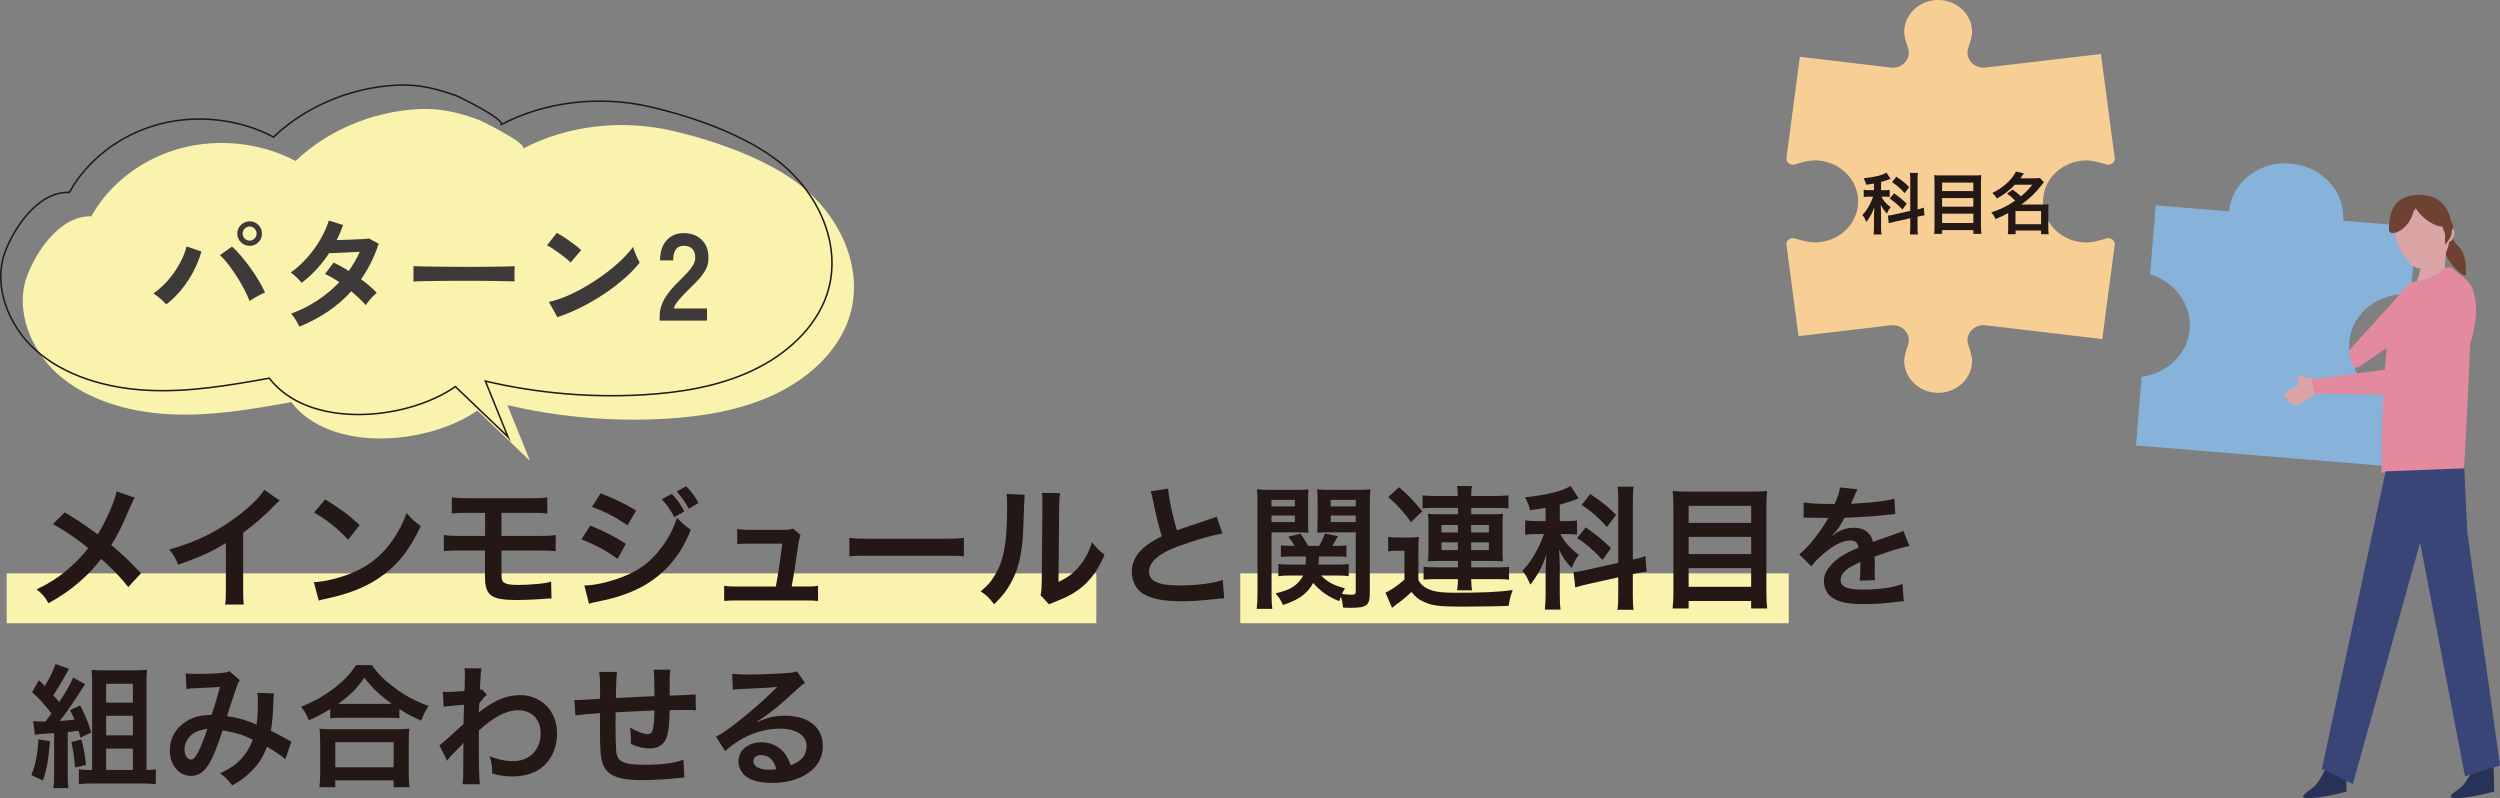 <?xml version="1.0" encoding="UTF-8"?><svg id="_レイヤー_2" xmlns="http://www.w3.org/2000/svg" viewBox="0 0 531.55 169.7"><rect x="0" y="0" width="531.55" height="169.7" fill="#808080" stroke="none"/><defs><style>.cls-1{fill:#87b2d9;}.cls-2{fill:#faf3ae;}.cls-3{fill:#283157;}.cls-4{fill:#394477;}.cls-5{fill:#dca5a5;}.cls-6{fill:#6e4233;}.cls-7{fill:#f7cf94;}.cls-8{fill:#231815;}.cls-9{fill:#3e3a39;}.cls-10{fill:#e48a9e;}.cls-11{fill:none;stroke:#231815;stroke-miterlimit:10;stroke-width:.33px;}</style></defs><g id="_レイヤー_2-2"><path class="cls-2" d="M112.69,97.99c-1.6-3.96-3.2-7.92-4.81-11.87,10.84,2.55,22.11,3.55,33.29,2.93,8.1-.45,16.27-1.78,23.48-5.17,7.21-3.39,13.39-9.02,15.81-16.07,3.38-9.83-1.25-20.99-9.63-27.9-7.2-5.94-18.57-9.95-27.92-12.11-10.61-2.45-22.32-1.19-31.81,3.86,1.63-.87-8.73-5.97-9.39-6.21-4.25-1.55-8.11-2.49-12.76-2.25-9.79.51-19.36,4.57-26.11,11.03-7.31-3.89-16.4-4.88-24.51-2.68-8.11,2.2-15.12,7.56-18.91,14.45-6.74-.25-11.95,7.8-13.76,12.96-2.47,7.03.88,15.38,6.42,20.41,6.2,5.62,15.09,8.23,23.83,8.7,8.73.47,17.44-1.02,26.02-2.57,8.38,10.95,29.14,9.06,39.57,1.79,3.73,3.56,7.45,7.13,11.18,10.69Z"/><path class="cls-11" d="M108.01,92.9c-1.6-3.96-3.2-7.92-4.81-11.87,10.84,2.55,22.11,3.55,33.29,2.93,8.1-.45,16.27-1.78,23.48-5.17,7.21-3.39,13.39-9.02,15.81-16.07,3.38-9.83-1.25-20.99-9.63-27.9-7.2-5.94-18.57-9.95-27.92-12.11-10.61-2.45-22.32-1.19-31.81,3.86,1.63-.87-8.73-5.97-9.39-6.21-4.25-1.55-8.11-2.49-12.76-2.25-9.79.51-19.36,4.57-26.11,11.03-7.31-3.89-16.4-4.88-24.51-2.68-8.11,2.2-15.12,7.56-18.91,14.45-6.74-.25-11.95,7.8-13.76,12.96-2.47,7.03.88,15.38,6.42,20.41,6.2,5.62,15.09,8.23,23.83,8.7,8.73.47,17.44-1.02,26.02-2.57,8.38,10.95,29.14,9.06,39.57,1.79,3.73,3.56,7.45,7.13,11.18,10.69Z"/><path class="cls-9" d="M35.35,64.72c-.32-.35-.73-.75-1.25-1.21s-1.01-.83-1.49-1.11c1.16-.81,2.22-1.78,3.19-2.9s1.78-2.31,2.45-3.55,1.14-2.42,1.42-3.55l3.16,1.08c-.39,1.37-.94,2.75-1.65,4.13s-1.56,2.68-2.54,3.89-2.08,2.29-3.29,3.22ZM53.06,63.98c-.3-.77-.69-1.62-1.17-2.54s-1.02-1.84-1.61-2.75c-.59-.91-1.19-1.76-1.79-2.54s-1.18-1.42-1.73-1.91l2.58-1.82c.62.56,1.25,1.23,1.91,2s1.31,1.6,1.95,2.48c.64.88,1.23,1.77,1.77,2.68.54.91,1,1.77,1.38,2.6-.44.19-.97.46-1.59.79-.62.33-1.19.68-1.7,1.03ZM53.09,52.27c-.72,0-1.34-.25-1.86-.76s-.78-1.12-.78-1.85.26-1.33.78-1.84,1.14-.76,1.86-.76,1.34.25,1.85.76.76,1.12.76,1.84-.25,1.34-.76,1.85-1.12.76-1.85.76ZM53.09,51.16c.4,0,.75-.15,1.04-.45s.43-.65.43-1.05-.14-.75-.43-1.05c-.29-.3-.64-.45-1.04-.45s-.78.15-1.07.45c-.29.3-.43.65-.43,1.05s.14.76.43,1.05.65.45,1.07.45Z"/><path class="cls-9" d="M63.66,69.46c-.23-.49-.51-1.01-.84-1.54-.33-.54-.65-.95-.95-1.23,1.95-.7,3.8-1.62,5.55-2.77s3.33-2.45,4.73-3.93c-.53-.35-1.05-.68-1.56-.98s-1-.55-1.48-.76l1.82-2.42c1,.46,2.07,1.05,3.22,1.77.46-.65.89-1.31,1.29-1.99s.76-1.37,1.05-2.07c-.74.04-1.53.08-2.39.12-.85.04-1.65.08-2.39.11s-1.32.05-1.74.07c-.77,1.18-1.64,2.3-2.61,3.36-.97,1.06-2.04,2.04-3.22,2.94-.28-.35-.65-.76-1.11-1.21s-.86-.78-1.21-.98c1.23-.88,2.39-1.92,3.47-3.14s2.02-2.5,2.82-3.88,1.4-2.72,1.81-4.03l3.03.95c-.19.54-.4,1.08-.63,1.62s-.47,1.06-.74,1.57c.77-.02,1.61-.04,2.52-.07.9-.03,1.75-.06,2.54-.11s1.4-.09,1.82-.15l2.06,1.11c-.46,1.41-1,2.74-1.63,3.99-.63,1.26-1.34,2.45-2.11,3.57.67.49,1.3.99,1.88,1.49s1.08.97,1.46,1.41c-.25.18-.52.42-.83.74s-.6.64-.87.98-.49.62-.65.87c-.83-.93-1.85-1.91-3.08-2.93-1.48,1.63-3.14,3.08-5,4.32-1.85,1.25-3.87,2.31-6.05,3.19Z"/><path class="cls-9" d="M87.89,59.86c.02-.25.03-.58.03-1v-1.27c0-.42,0-.75-.03-1,.33.02.93.04,1.78.05.85.02,1.87.04,3.06.05,1.19.02,2.46.03,3.81.04,1.35,0,2.71.01,4.06.01s2.63,0,3.84-.03c1.2-.02,2.25-.03,3.12-.05.88-.02,1.5-.04,1.87-.08-.02.23-.03.55-.04.98,0,.42,0,.85,0,1.28,0,.43.01.76.01.99-.44-.02-1.08-.04-1.94-.05s-1.85-.04-2.98-.05-2.34-.03-3.61-.03h-3.86c-1.3,0-2.54,0-3.72.03s-2.24.04-3.18.05-1.68.04-2.23.08Z"/><path class="cls-9" d="M121.32,55.81c-.23-.25-.55-.54-.96-.87-.41-.33-.87-.69-1.37-1.05s-.99-.71-1.46-1.02c-.47-.31-.89-.54-1.24-.7l2.11-2.66c.35.19.76.44,1.24.74s.96.62,1.46.98.97.7,1.41,1.04c.44.34.79.65,1.05.91l-2.24,2.64ZM118.5,67.43l-1.79-3.24c1.25-.26,2.56-.7,3.94-1.3s2.76-1.32,4.15-2.14c1.39-.82,2.71-1.7,3.96-2.64s2.38-1.89,3.39-2.86,1.83-1.89,2.46-2.77c.07.3.19.67.36,1.11.17.44.35.87.54,1.28s.36.73.5.96c-.86,1.11-1.94,2.23-3.23,3.36-1.29,1.13-2.72,2.22-4.28,3.27-1.56,1.05-3.2,2-4.9,2.86-1.71.86-3.4,1.56-5.09,2.11Z"/><path class="cls-9" d="M140.25,68.17v-.87c0-1.27.33-2.5.99-3.69s1.76-2.53,3.31-4.01c.54-.53,1.06-1.06,1.56-1.59s.9-1.06,1.21-1.58.48-1.01.5-1.49c.02-.91-.19-1.59-.62-2.03-.43-.44-1.04-.66-1.83-.66s-1.32.27-1.69.82c-.37.54-.55,1.31-.55,2.29h-2.79c0-1.83.47-3.25,1.4-4.27.93-1.02,2.14-1.53,3.64-1.53,1.02,0,1.93.21,2.73.63s1.43,1.04,1.89,1.85c.46.81.67,1.8.63,2.98-.02.83-.21,1.59-.58,2.29-.37.7-.86,1.38-1.46,2.04s-1.3,1.36-2.07,2.1c-.81.79-1.52,1.55-2.15,2.27s-.99,1.34-1.09,1.87h7.04v2.58h-10.04Z"/><path class="cls-6" d="M518.84,48.29c-.02,1.29.12,3.22.94,5.38.26.68.74,1.47,1.3,2.22.31.42.65.82.99,1.18.07.07.14.15.21.22.37.38.74.7,1.06.92.38.26.71.4.94.35,0,0,.05-.53.03-1.29-.02-.98-.15-2.35-.62-3.47-.06-.13-.12-.26-.18-.37-.68-1.23-1.76-1.59-2.03-3.15-.24-1.37.42-2.11-.17-3-.47-.71-1.37-.99-2.08-1.12l-.38,2.14Z"/><polygon class="cls-10" points="518.21 66.55 501.37 78.16 497.92 76.21 511.69 60.98 518.21 66.55"/><path class="cls-10" d="M500.87,77.75l-2.57-1.49-.67.49c-.23-.08-.58-.17-1.01-.18-.6,0-1.62.15-1.81.62-.12.31.19.6.24.64.16.14.37.23.62.28l-3.25,2.19c-.3.2-.33.54-.06.75.2.16.5.2.77.13.03.03.06.07.09.1.1.08.23.13.37.15.02.1.07.2.18.28.27.21.72.22,1.02.01l.16-.11s.04.04.06.06c.27.21.72.22,1.02.01l3.88-2.62c.15-.1.23-.24.24-.37,1.44-.7.7-.95.7-.95Z"/><ellipse class="cls-1" cx="486.05" cy="45.95" rx="11.23" ry="12.16" transform="translate(400.45 526.61) rotate(-85.3)"/><path class="cls-1" d="M509.57,99.27l-55.41-4.55,1.2-14.61c5.44-.73,9.78-4.83,10.21-10.13.43-5.29-3.18-10.05-8.42-11.66l1.2-14.66,55.41,4.55-1.18,14.35h-.05c-6.69-.55-12.53,4.01-13.04,10.19-.51,6.18,4.51,11.64,11.2,12.19h.05s-1.18,14.31-1.18,14.31Z"/><path class="cls-3" d="M530.19,162.04l-3.9.33s-1.48,3.89-3.31,5.23c-1.82,1.34-3.19,2.24-.11,2.08,3.08-.16,7.44-1.39,7.44-1.39l-.13-6.26Z"/><path class="cls-3" d="M498.81,162.04l-3.9.33s-1.48,3.89-3.31,5.23c-1.82,1.34-3.19,2.24-.11,2.08,3.08-.16,7.44-1.39,7.44-1.39l-.13-6.26Z"/><path class="cls-5" d="M520.8,50.88c-.36,4.02-2.82,5.48-6.05,6.16-2.3.49-5.38-4.85-5.37-7.25.02-5.34,3.02-7,6.24-6.72,3.22.29,5.54,3.78,5.18,7.8Z"/><path class="cls-5" d="M521.52,64.27c.28-1.25,1-2.16,1.62-2.02.61.14.89,1.26.61,2.52-.28,1.25-1,2.16-1.62,2.02s-.89-1.26-.61-2.52Z"/><path class="cls-5" d="M513.4,50.48l6.92.62-.86,9.63-6.19.27c.46-.78.98-1.91,1.27-3.34.59-2.99-.27-5.44-.71-6.48"/><path class="cls-10" d="M522.03,57.61c-.47-.83-1.58-1.04-2.32-.44-1.82,1.46-3.45,2.11-4.7,2.42-1.03.26-1.38.18-2.12.5-2.77,1.19-3.77,4.72-4.18,6.2-1.31,4.63-2.33,17.28-2.36,34.19l17.52-.68s1.66-28.2,1.4-33.07c-.17-3.28-2.04-7.03-3.23-9.12Z"/><polyline class="cls-4" points="507.23 100.22 493.68 163.47 500.26 166.72 514.56 115.37 524.12 165.07 531.55 162.73 524.58 113.01 523.97 99.57"/><path class="cls-5" d="M521.75,50.29c-.25.77-.82,1.28-1.27,1.13-.45-.15-.62-.89-.37-1.66.25-.77.82-1.28,1.27-1.13.45.15.62.89.37,1.66Z"/><path class="cls-5" d="M493.01,82.61l-1.7-2.51-.62.42c-.16-.16-.41-.36-.75-.49-.46-.17-1.29-.25-1.53.27-.16.35.03.79.06.85.09.21.24.38.43.51l-2.96,1.82c-.27.17-.36.57-.2.9.12.24.35.38.57.36.01.05.03.1.05.14.06.13.15.22.26.28,0,.13.02.27.08.39.16.33.52.46.79.29l.15-.09s.02.06.04.09c.16.33.52.46.79.29l3.54-2.17c.14-.08.23-.23.26-.39,1.26-.47.74-.97.74-.97Z"/><path class="cls-10" d="M521.17,56.86c.86,1.02,3.87,2.38,4.63,4.81,1.11,3.54.56,6.53.17,8.53-.32,1.66-1.04,4.24-2.76,7.07"/><polygon class="cls-10" points="516.64 84.13 492.1 83.65 491.45 80.67 517.32 77.23 516.64 84.13"/><path class="cls-6" d="M521.34,48.42h0c-.02-.44-.14-1.31-.41-2.23-.06-.22-.12-.43-.19-.6-.19-.53-.43-1.05-.74-1.5-1.98-2.92-5.53-2.73-6.55-2.61-.25.03-.56.07-.91.13h0s0,0,0,0c-.92.18-2.1.6-3.12,1.73-1.48,1.64-1.48,5.08-1.51,5.67l.12-.05c0,.1,0,.19.03.26.36,1,4.05-.15,5.1-4.25l.48-.7c.97,1.55,2.35,2.65,3.57,3.28l.33.16c.71.33,1.34.48,1.76.45.17.94.73,1.35.57,2.41-.06.41.05,1.48.09,1.44,1.43-2.02,1.28-1.91,1.37-3.22"/><rect class="cls-2" x="1.42" y="121.91" width="231.68" height="10.6"/><rect class="cls-2" x="263.71" y="121.91" width="116.61" height="10.6"/><path class="cls-8" d="M28.65,105.8c-.31.54-.43.77-.99,2.04-1.79,4.23-2.9,6.39-4,8.04,2.39,2.02,3.86,3.41,6.33,6.02l-2.73,2.92c-1.48-1.93-3.18-3.69-5.76-5.99-1.22,1.62-2.7,3.21-4.43,4.74-2.04,1.79-3.86,3.07-6.76,4.69-.77-1.36-1.22-1.87-2.5-2.95,3.15-1.56,5.11-2.87,7.35-4.91,1.36-1.22,2.5-2.44,3.61-3.86-2.27-1.88-5-3.72-7.53-5.11l2.5-2.5c2.07,1.22,3.29,2.02,4.69,3.01q2.13,1.53,2.36,1.68c1.82-2.98,3.63-7.1,4-9.14l3.86,1.33Z"/><path class="cls-8" d="M59.45,106.43c-.48.43-.62.54-1.05.99-2.13,2.21-4.26,4.06-6.7,5.85v12.12c0,1.56.03,2.39.14,3.15h-3.98c.14-.82.17-1.39.17-3.07v-10c-3.32,1.99-4.91,2.73-10.14,4.6-.6-1.48-.91-1.96-1.9-3.24,5.62-1.53,10.39-3.89,14.91-7.38,2.53-1.96,4.46-3.92,5.28-5.31l3.27,2.27Z"/><path class="cls-8" d="M66.72,123.8c2.44-.14,5.82-.97,8.41-2.1,3.55-1.53,6.19-3.72,8.43-6.96,1.25-1.82,2.04-3.38,2.9-5.68,1.11,1.33,1.56,1.76,3.01,2.78-2.41,5.2-5.11,8.55-9,11.13-2.9,1.93-6.42,3.32-10.82,4.26-1.14.23-1.22.26-1.87.48l-1.05-3.92ZM69.13,106.17c3.38,2.1,5.14,3.41,7.33,5.48l-2.44,3.1c-2.27-2.41-4.6-4.29-7.24-5.76l2.36-2.81Z"/><path class="cls-8" d="M97.95,117.05c-1.85,0-2.58.03-3.58.14v-3.44c1.05.17,1.68.2,3.63.2h5.14v-4.91h-3.46c-2.04,0-2.64.03-3.61.14v-3.44c1.05.17,1.65.2,3.66.2h12.95c2.04,0,2.64-.03,3.69-.2v3.44c-.97-.11-1.56-.14-3.63-.14h-6.11v4.91h7.89c1.93,0,2.58-.03,3.63-.2v3.44c-.99-.11-1.73-.14-3.58-.14h-7.95v4.54c0,1.7.14,2.13.77,2.41.54.26,1.42.37,2.92.37,1.02,0,2.75-.08,4.23-.23,1.08-.11,1.65-.2,2.64-.48l.08,3.61c-.2-.03-.37-.03-.48-.03q-.26,0-2.3.17c-1.25.08-3.15.17-4.52.17-5.54,0-6.84-.94-6.84-4.94v-5.59h-5.2Z"/><path class="cls-8" d="M125.52,111.76c2.92,1.16,5.11,2.3,7.55,3.86l-1.76,3.21c-2.27-1.68-4.8-3.04-7.7-4.15l1.9-2.92ZM124.24,124.48c2.16,0,5.25-.71,8.21-1.85,3.52-1.36,5.93-3.21,8.21-6.22,1.53-2.07,2.41-3.78,3.29-6.3,1.16,1.22,1.59,1.59,2.95,2.53-1.31,3.15-2.5,5.14-4.26,7.18-3.61,4.17-8.43,6.7-15.42,8.06-1.02.2-1.42.31-1.99.48l-.99-3.89ZM127.71,104.89c2.92,1.14,5.17,2.21,7.55,3.66l-1.82,3.12c-2.58-1.73-5.11-3.04-7.58-3.89l1.85-2.9ZM142.84,105.01c1.16,1.22,1.7,1.96,2.67,3.72l-2.13,1.22c-.88-1.62-1.62-2.67-2.67-3.8l2.13-1.14ZM146.45,108.16c-.82-1.51-1.56-2.53-2.58-3.66l2.02-1.11c1.14,1.17,1.82,2.07,2.64,3.55l-2.07,1.22Z"/><path class="cls-8" d="M171.32,124.71c1.31,0,1.85-.03,2.61-.17v3.24c-.77-.09-1.42-.11-2.61-.11h-14.74c-1.25,0-1.85.03-2.61.11v-3.24c.79.14,1.31.17,2.61.17h8.38c.48-2.53,1.08-6.53,1.36-9.12h-7.04c-1.36,0-1.79.03-2.53.11v-3.21c.71.11,1.5.17,2.61.17h7.18c.99,0,1.42-.06,2.1-.26l1.56,1.36q-.34.88-.65,3.24c-.43,3.12-.74,5.14-1.22,7.7h2.98Z"/><path class="cls-8" d="M180.6,114.35c1.25.17,1.79.2,4.6.2h15.14c2.81,0,3.35-.03,4.6-.2v3.95c-1.14-.14-1.45-.14-4.63-.14h-15.08c-3.18,0-3.49,0-4.63.14v-3.95Z"/><path class="cls-8" d="M217.88,105.2q-.11.8-.28,6.36c-.2,5.54-.82,8.75-2.3,11.67-.97,1.96-2.04,3.41-3.92,5.25-1.11-1.42-1.53-1.85-2.87-2.75,1.39-1.14,2.07-1.9,2.92-3.27,2.04-3.27,2.7-6.93,2.7-14.88,0-1.56,0-1.82-.11-2.58l3.86.2ZM225.4,104.86c-.14.82-.17,1.31-.2,2.7l-.14,16.16c1.99-.94,3.12-1.79,4.34-3.24,1.31-1.53,2.13-3.09,2.78-5.2.99,1.28,1.36,1.65,2.67,2.67-1.17,2.81-2.64,4.94-4.52,6.62-1.62,1.39-3.09,2.24-6.05,3.41-.62.23-.85.34-1.22.51l-1.82-1.93c.2-.82.23-1.45.26-3.01l.14-16.02v-.85c0-.71-.03-1.33-.11-1.88l3.86.06Z"/><path class="cls-8" d="M248.37,103.87c.11,1.9.97,5.99,1.88,8.89q1.85-.68,7.35-2.5c.51-.17.65-.23,1.08-.43l1.22,3.58c-2.47.48-6.19,1.56-9.37,2.73-4.15,1.53-6.22,3.35-6.22,5.39s1.93,2.95,6.5,2.95c3.55,0,7.04-.43,9.17-1.16l.31,3.89c-.62,0-.77.03-2.3.2-3.07.31-4.66.43-6.64.43-3.95,0-6.42-.48-8.24-1.56-1.56-.94-2.47-2.7-2.47-4.74,0-1.9.91-3.72,2.53-5.08,1.11-.94,2.02-1.5,3.86-2.44-.71-2.3-1.19-4.2-1.9-7.7-.28-1.36-.31-1.42-.46-1.85l3.69-.6Z"/><path class="cls-8" d="M270.35,126.02c0,1.67.06,2.61.17,3.44h-3.32c.11-.85.17-1.76.17-3.52v-18.71c0-1.48-.03-2.27-.11-3.18.79.08,1.5.11,2.9.11h5.14c1.48,0,2.13-.03,2.9-.11-.06.79-.08,1.53-.08,2.64v4.03c0,1.28.03,1.93.08,2.56-.77-.06-1.59-.09-2.64-.09h-5.2v12.84ZM270.35,107.67h4.97v-1.39h-4.97v1.39ZM270.35,111h4.97v-1.39h-4.97v1.39ZM280.91,122.36c1.36,1.42,2.61,2.07,5.05,2.73-.31.54-.4.68-.62,1.19,1.02.14,1.42.17,2.04.17.71,0,.88-.14.88-.77v-12.5h-5.59c-.99,0-1.88.03-2.61.09.06-.71.09-1.31.09-2.56v-4.03c0-1.08-.03-1.82-.09-2.64.8.08,1.45.11,2.9.11h5.51c1.39,0,2.13-.03,2.92-.11-.11,1.02-.14,1.79-.14,3.15v18.86c0,2.67-.65,3.18-4.03,3.18-.57,0-.91,0-1.65-.03-.11-1.02-.2-1.53-.48-2.33-.14.37-.17.51-.31.94-2.19-.8-4.09-2.13-5.57-3.86-1.25,2.27-3.04,3.58-6.42,4.69-.48-1.08-.88-1.68-1.59-2.47,1.93-.48,2.78-.82,3.66-1.36.99-.65,1.76-1.48,2.19-2.44h-2.78c-.99,0-1.73.03-2.47.14v-2.61c.62.11,1.22.14,2.27.14h3.52c.06-.62.06-.88.08-1.73h-3.29c-.91,0-1.48.03-2.04.11v-2.47c.6.08,1.05.11,1.99.11h.96c-.43-.71-.65-1.05-1.39-1.96l2.61-.65c.71,1.02,1.11,1.65,1.62,2.61h2.33c.54-.88.74-1.28,1.25-2.61l2.75.54c-.43.82-.65,1.22-1.19,2.07h.97c.94,0,1.45-.03,2.04-.11v2.47c-.51-.08-1.14-.11-2.02-.11h-3.81c-.03.62-.06,1.14-.11,1.73h4.15c1.08,0,1.65-.03,2.27-.14v2.61c-.68-.11-1.28-.14-2.3-.14h-3.55ZM282.95,107.67h5.31v-1.39h-5.31v1.39ZM282.95,111h5.31v-1.39h-5.31v1.39Z"/><path class="cls-8" d="M295.13,114.15c.74.11,1.19.14,2.27.14h2.13c.82,0,1.45-.03,2.16-.14-.09.88-.11,1.56-.11,3.1v6.08c.46.77.77,1.11,1.31,1.48,1.39.91,3.04,1.22,6.59,1.22,5.71,0,9.09-.14,12.15-.57-.54,1.53-.6,1.73-.85,3.35-2.39.11-6.5.17-9.88.17-4.91,0-6.5-.2-8.29-1.08-1.02-.45-1.65-.99-2.5-2.04-1.39,1.28-1.96,1.76-3.32,2.73-.31.25-.57.43-.82.65l-1.39-3.24c1.02-.43,2.58-1.48,4.03-2.75v-6.16h-1.56c-.77,0-1.16.03-1.9.14v-3.07ZM297.46,103.59c1.96,1.68,3.01,2.78,4.94,5.11l-2.39,2.3c-1.73-2.36-2.67-3.38-4.83-5.31l2.27-2.1ZM304.79,107.99c-1.25,0-1.82.03-2.33.14v-2.81c.82.11,1.7.14,3.21.14h4.29c-.03-.96-.06-1.36-.17-2.13h3.18c-.11.71-.14,1.19-.17,2.13h4.69c1.36,0,2.41-.06,3.24-.14v2.81c-.68-.11-1.42-.14-2.87-.14h-5.05v1.36h4.4c1.02,0,1.53-.03,2.36-.11-.09.71-.11,1.22-.11,2.19v5.85c0,.91.03,1.42.11,2.07-.79-.06-1.42-.08-2.36-.08h-4.4v1.36h5.2c1.45,0,2.16-.03,2.84-.11v2.75c-.71-.11-1.45-.14-2.84-.14h-5.2c0,.94.06,1.59.17,2.38h-3.18c.14-.82.17-1.31.2-2.38h-4.51c-1.02,0-2.19.03-2.81.11v-2.73c.6.08,1.28.11,2.81.11h4.51v-1.36h-4.03c-.85,0-1.65.03-2.36.08.08-.71.11-1.19.11-2.07v-6.02c0-.85-.03-1.25-.11-2.02.71.08,1.36.11,2.33.11h4.06v-1.36h-5.2ZM306.49,111.62v1.59h3.49v-1.59h-3.49ZM306.49,115.31v1.65h3.49v-1.65h-3.49ZM312.79,113.21h3.78v-1.59h-3.78v1.59ZM312.79,116.96h3.78v-1.65h-3.78v1.65Z"/><path class="cls-8" d="M328.63,107.96c-1.16.23-1.65.28-3.32.51-.28-1.16-.48-1.67-1.08-2.73,4.6-.48,7.98-1.31,9.68-2.41l1.76,2.61q-.11.03-.45.2c-.77.31-2.16.77-3.58,1.16v3.49h1.56c.97,0,1.5-.03,2.1-.14v3.04c-.65-.11-1.28-.14-2.16-.14h-1.36c.79,1.62,1.99,2.98,3.92,4.43-.62.79-1.08,1.59-1.53,2.78-1.39-1.5-1.96-2.33-2.67-3.89.06.71.09,1.96.14,3.69v5.57c0,1.62.03,2.41.17,3.49h-3.35c.11-1.05.17-2.02.17-3.49v-4.6c0-.65.03-1.48.17-3.61-.91,2.61-1.82,4.34-3.44,6.39-.62-1.48-.82-1.85-1.67-2.95,1.31-1.33,2.21-2.67,3.21-4.6.57-1.08,1.11-2.38,1.36-3.21h-1.48c-1.02,0-1.67.03-2.5.17v-3.1c.82.14,1.45.17,2.56.17h1.79v-2.84ZM344.08,106.77c0-1.65-.03-2.41-.17-3.29h3.44c-.14.94-.17,1.7-.17,3.27v12.24c1.62-.37,1.79-.43,2.67-.77l.25,3.32c-.77.09-1.59.23-2.7.48l-.23.06v4.23c0,1.59.03,2.44.17,3.35h-3.44c.14-.97.17-1.65.17-3.38v-3.52l-6.39,1.42c-1.11.25-2.04.51-2.75.71l-.37-3.29h.14c.77-.03,1.42-.14,2.53-.4l6.84-1.53v-12.89ZM337.15,112.13c2.53,1.79,3.55,2.64,5.37,4.4l-1.79,2.53c-2.24-2.36-3.29-3.27-5.4-4.66l1.82-2.27ZM338.12,105.03c2.75,1.87,3.92,2.81,5.48,4.46l-1.93,2.56c-1.82-2.04-3.04-3.12-5.37-4.69l1.82-2.33Z"/><path class="cls-8" d="M372.67,104.52c1.33,0,2.19-.03,3.04-.14-.11,1.14-.14,1.93-.14,2.92v18.63c0,1.45.06,2.44.17,3.44h-3.41v-1.59h-13.29v1.59h-3.41c.11-.97.17-1.96.17-3.21v-18.74c0-1.11-.06-2.1-.14-3.04.94.11,1.85.14,3.18.14h13.83ZM372.33,111.17v-3.61h-13.29v3.61h13.29ZM359.04,117.81h13.29v-3.66h-13.29v3.66ZM359.04,124.77h13.29v-3.98h-13.29v3.98Z"/><path class="cls-8" d="M383.49,106.79c1.16.26,2.98.37,6.59.37.77-1.7,1.02-2.56,1.14-3.52l3.72.4q-.17.28-1.14,2.56c-.14.31-.2.4-.26.51q.23-.03,1.79-.11c3.29-.2,5.88-.51,7.44-.96l.2,3.24q-.79.06-2.24.23c-2.07.26-5.68.48-8.55.57-.82,1.62-1.62,2.75-2.61,3.78l.03.06q.2-.14.57-.43c1.05-.79,2.56-1.28,4-1.28,2.21,0,3.61,1.05,4.06,3.01,2.19-.79,3.63-1.31,4.34-1.53,1.53-.54,1.65-.57,2.1-.85l1.33,3.27c-.79.11-1.65.34-3.15.77-.4.11-1.82.6-4.26,1.45v.31q.03.74.03,1.14v1.14c-.03.48-.03.74-.03.94,0,.62.03,1.02.09,1.5l-3.29.09c.11-.51.17-1.96.17-3.29v-.68c-1.39.65-2.13,1.05-2.73,1.48-.99.74-1.48,1.5-1.48,2.33,0,1.48,1.36,2.07,4.8,2.07s6.33-.43,8.35-1.19l.28,3.66c-.48,0-.62.03-1.31.11-2.04.31-4.77.51-7.27.51-3.01,0-4.88-.34-6.33-1.19-1.31-.74-2.07-2.1-2.07-3.66,0-1.16.34-2.07,1.25-3.15,1.28-1.59,2.9-2.67,6.11-4-.14-1.05-.71-1.53-1.73-1.53-1.65,0-3.63.99-5.82,2.92-1.19.99-1.85,1.7-2.47,2.58l-2.58-2.56c.74-.57,1.56-1.36,2.56-2.53,1.11-1.31,2.84-3.78,3.41-4.86q.11-.23.23-.37c-.11,0-.48.03-.48.03-.45,0-2.95-.06-3.58-.06q-.54-.03-.79-.03c-.08,0-.26,0-.45.03l.06-3.24Z"/><path class="cls-8" d="M10.64,157.6c-.4,4.32-.65,5.79-1.5,8.35l-2.47-1.14c.88-2.19,1.33-4.4,1.5-7.61l2.47.4ZM7.04,153.31c.45.06.88.09,1.85.09h.77c.68-.85.74-.94,1.28-1.7-1.48-1.93-2.81-3.41-4.12-4.52l1.45-2.56c.62.6.79.77,1.25,1.25.91-1.42,2.02-3.66,2.27-4.69l2.9,1.05c-.23.34-.31.48-.54.91q-1.36,2.5-2.81,4.69c.57.6.68.77,1.25,1.45,1.65-2.5,2.5-4.03,2.95-5.22l2.56,1.42c-.23.31-.37.54-.77,1.16-1.59,2.53-3.58,5.37-4.63,6.64,1.08-.06,1.45-.08,3.15-.28-.34-.82-.51-1.14-.97-2.02l2.16-.99c1.19,2.33,1.82,3.81,2.36,5.76l-2.3,1.08c-.17-.71-.23-.91-.4-1.45-.68.08-1.45.17-2.3.26v8.89c0,1.45.03,2.13.17,3.04h-3.24c.14-.91.17-1.65.17-3.04v-8.66c-.74.06-1.42.11-2.04.14-1.36.11-1.45.11-2.04.23l-.37-2.92ZM17.32,157.23c.45,1.7.68,2.9.97,5.42l-2.33.51c-.2-2.44-.4-3.69-.79-5.42l2.16-.51ZM31.37,163.71c.68,0,1.28-.06,1.76-.17v3.21c-.82-.11-1.88-.17-2.92-.17h-10.54c-1.11,0-2.1.06-2.9.17v-3.21c.6.11,1.16.17,1.99.17h.82v-18.37c0-1.08-.03-1.9-.11-2.9.91.06,1.68.09,2.87.09h5.93c1.36,0,2.19-.03,2.98-.11-.08.97-.11,1.73-.11,3.12v18.17h.23ZM22.57,149.39h5.68v-4h-5.68v4ZM22.57,156.35h5.68v-4.15h-5.68v4.15ZM22.57,163.71h5.68v-4.54h-5.68v4.54Z"/><path class="cls-8" d="M39.46,143.15c.65.11,1.36.14,2.87.14,1.7,0,4.23-.11,5.28-.26.57-.06.77-.11,1.14-.34l2.24,1.93c-.25.34-.4.65-.6,1.19-.14.34-1.87,5.57-2.13,6.45,2.21.31,4.12.85,6.28,1.79.23-1.45.28-2.61.28-5.25,0-.62-.03-.94-.11-1.5l3.58.14c-.11.6-.14.82-.17,1.9-.08,2.5-.23,4.2-.51,6.02.91.45,2.16,1.11,3.04,1.62.77.46.88.48,1.31.68l-1.28,3.75c-.82-.71-2.47-1.82-3.92-2.64-.79,2.1-1.65,3.49-3.09,5-1.25,1.31-2.67,2.36-4.29,3.21-1.19-1.48-1.48-1.76-2.58-2.56,2.13-1.02,3.24-1.76,4.4-2.98,1.14-1.22,2.07-2.75,2.53-4.2-2.02-.97-3.69-1.5-6.39-1.96-1.25,3.75-1.99,5.57-2.81,6.99-1.05,1.82-2.33,2.7-3.89,2.7-2.61,0-4.54-2.3-4.54-5.4,0-2.61,1.28-4.83,3.52-6.22,1.48-.91,2.98-1.28,5.37-1.36.74-2.24,1.08-3.32,1.79-5.94-1.45.11-2.13.14-4.91.26-1.16.06-1.67.08-2.24.17l-.14-3.32ZM40.31,156.66c-.71.77-1.08,1.73-1.08,2.73,0,1.16.62,2.1,1.39,2.1.54,0,.97-.51,1.62-1.79.57-1.14,1.25-2.9,1.85-4.74-1.9.28-2.9.74-3.78,1.7Z"/><path class="cls-8" d="M70.21,150.76c-1.85,1.14-2.58,1.53-4.54,2.39-.48-1.19-.82-1.79-1.65-2.9,2.64-1.02,5.05-2.39,7.24-4.09,1.96-1.56,3.29-2.98,4.46-4.74h3.38c1.22,1.82,2.5,3.09,4.77,4.8,2.21,1.67,4.34,2.81,7.24,3.89-.74,1.19-1.02,1.73-1.56,3.12-2.02-.91-2.9-1.36-4.63-2.5v1.99c-.71-.09-1.42-.11-2.56-.11h-9.71c-.91,0-1.7.03-2.44.11v-1.96ZM67.91,167.37c.11-.91.17-1.76.17-3.01v-6.62c0-1.16-.06-1.99-.14-2.81.62.08,1.31.11,2.44.11h14.2c1.14,0,1.82-.03,2.47-.11-.11.79-.14,1.59-.14,2.81v6.65c0,1.31.03,2.1.17,2.98h-3.38v-1.45h-12.41v1.45h-3.38ZM71.29,163.14h12.41v-5.34h-12.41v5.34ZM82.34,149.65h.97c-2.5-1.79-4.06-3.27-5.85-5.54-1.7,2.44-2.95,3.66-5.57,5.54h10.45Z"/><path class="cls-8" d="M93.41,158.48c.65-.45,1.76-1.42,5.14-4.54.06-1.73.06-1.76.11-4.09q-3.44.25-4.32.43l-.2-3.21c.45.03.68.06.94.06.51,0,2.07-.08,3.66-.2.06-.74.08-1.11.08-2.13,0-.54.03-.94.03-1.19v-.28c0-.45-.03-.68-.11-1.25l3.66.03c-.17.74-.17.77-.28,2.73q-.03.54-.08,1.33v.51c.2-.06.26-.06.4-.14l1.08,1.16c-.4.34-.6.57-1.62,1.85-.06,1.22-.08,1.85-.11,1.93l.06-.03c.11-.11.31-.28.68-.54,3.09-2.24,5.39-3.12,8.18-3.12,2.04,0,4.12.88,5.54,2.33,1.42,1.48,2.19,3.55,2.19,5.85,0,3.58-1.7,6.59-4.51,8.04-1.45.71-3.12,1.08-5.05,1.08-1.45,0-2.78-.2-4.23-.62,0-1.5-.08-2.13-.54-3.69,1.59.68,3.35,1.05,5.05,1.05,3.41,0,5.79-2.41,5.79-5.88,0-3.04-1.87-4.94-4.86-4.94-2.36,0-5.14,1.45-8.26,4.29l-.03,2.95c0,4.06.08,7.24.23,8.49h-3.69c.14-.85.17-1.67.17-4.54v-2.53c0-.8,0-1.11.06-1.68h-.06c-.2.28-.4.51-1.25,1.33-1.02.99-1.82,1.87-2.19,2.44l-1.65-3.27Z"/><path class="cls-8" d="M145.51,165.3q-.31.03-1.28.14c-2.07.23-5.82.43-7.7.43-5.31,0-7.61-1.02-8.46-3.75-.4-1.28-.51-2.87-.51-7.75,0-.43,0-.54.03-2.75q-3.98.28-5.25.51l-.23-3.32c.4.03.68.03.82.03.26,0,1.82-.08,4.63-.26.03-.45.03-.71.03-.88,0-3.01-.03-3.81-.2-4.83h3.8q-.17,1.05-.25,5.54,3.97-.2,8.21-.4,0-4.52-.17-5.62h3.55c-.11.91-.14,1.25-.14,1.96v3.55q4.57-.14,5.51-.25l.06,3.38c-.65-.08-.91-.08-1.62-.08-.99,0-2.61.03-3.95.03-.03,2.87-.28,5-.74,6.02-.62,1.42-1.79,2.13-3.46,2.13-1.33,0-2.58-.28-4.06-.96.03-.57.03-.74.03-1.14,0-.77-.06-1.31-.2-2.33,1.53.88,2.87,1.39,3.72,1.39.74,0,1.05-.37,1.22-1.48.14-.82.23-1.96.26-3.55q-4.32.17-8.26.4v.77q0,.14-.03,1.65v.6c0,1.48.09,4.57.14,5.14.23,2.38,1.45,2.98,6.08,2.98,3.69,0,6.36-.34,8.21-1.08l.23,3.8Z"/><path class="cls-8" d="M161.01,153.48c2.58-1.02,3.83-1.31,5.96-1.31,4.86,0,7.98,2.5,7.98,6.39,0,2.7-1.33,4.86-3.86,6.28-1.85,1.05-4.26,1.62-6.87,1.62-2.39,0-4.37-.45-5.51-1.31-1.08-.79-1.7-1.99-1.7-3.27,0-2.36,2.04-4.06,4.88-4.06,1.99,0,3.72.82,4.91,2.33.57.71.88,1.33,1.31,2.56,2.36-.88,3.38-2.1,3.38-4.12,0-2.21-2.19-3.66-5.62-3.66-4.15,0-8.29,1.67-11.7,4.77l-1.93-3.07c.99-.48,2.13-1.25,4-2.67,2.64-2.02,6.33-5.2,8.49-7.38l.51-.51-.03-.03c-1.08.14-2.9.26-8.04.48-.62.03-.82.06-1.36.14l-.14-3.41c.97.11,1.79.17,3.35.17,2.41,0,5.88-.14,8.63-.34.99-.08,1.31-.14,1.76-.37l1.76,2.5c-.48.26-.68.43-1.48,1.16-1.42,1.31-3.49,3.15-4.46,3.98-.51.43-2.56,1.96-3.12,2.33q-.71.48-1.16.74l.06.06ZM161.86,160.55c-1.02,0-1.67.51-1.67,1.31,0,1.14,1.28,1.79,3.38,1.79.54,0,.68,0,1.48-.11-.51-1.96-1.59-2.98-3.18-2.98Z"/><path class="cls-7" d="M449.15,34.74c.37-.28.54-.7.48-1.14l-2.93-22.12-24.55,2.88c-1.16.14-2.3-.29-3.04-1.14-.75-.85-.97-1.99-.61-3.05.67-1.92.81-2.89.81-3.36,0-3.75-3.24-6.81-7.22-6.81s-7.22,3.05-7.22,6.81c0,.48.14,1.45.81,3.36.37,1.06.14,2.19-.61,3.05-.74.85-1.88,1.28-3.04,1.14l-19.34-2.28-2.85,21.5c-.06.44.12.86.48,1.14.37.29.84.37,1.3.23,1.86-.58,3.24-.86,4.2-.86,5.11,0,9.26,3.92,9.26,8.73s-4.15,8.73-9.26,8.73c-.97,0-2.34-.28-4.2-.85-.46-.14-.93-.06-1.3.23-.37.28-.54.7-.48,1.14l2.56,19.4,19.63-2.31c1.16-.14,2.3.29,3.05,1.14.75.86.97,2,.6,3.06-.67,1.9-.81,2.87-.81,3.35,0,3.75,3.24,6.81,7.22,6.81s7.22-3.05,7.22-6.81c0-.48-.14-1.45-.81-3.35-.37-1.06-.15-2.2.6-3.06.74-.85,1.88-1.28,3.05-1.14l24.83,2.93,2.65-20.02c.06-.44-.12-.86-.48-1.14-.37-.29-.85-.37-1.3-.23-1.86.58-3.23.86-4.2.86-5.11,0-9.26-3.92-9.26-8.73s4.16-8.73,9.26-8.73c.97,0,2.34.28,4.2.86.46.14.93.06,1.3-.23Z"/><path class="cls-8" d="M398.45,39.02c-.58.11-.82.14-1.66.25-.14-.58-.24-.84-.54-1.36,2.3-.24,3.99-.65,4.84-1.21l.88,1.31q-.06.01-.23.1c-.38.16-1.08.38-1.79.58v1.75h.78c.48,0,.75-.01,1.05-.07v1.52c-.33-.06-.64-.07-1.08-.07h-.68c.4.81.99,1.49,1.96,2.21-.31.4-.54.79-.77,1.39-.7-.75-.98-1.16-1.33-1.94.03.35.04.98.07,1.84v2.78c0,.81.01,1.21.09,1.75h-1.68c.06-.52.09-1.01.09-1.75v-2.3c0-.33.01-.74.09-1.8-.46,1.31-.91,2.17-1.72,3.19-.31-.74-.41-.92-.84-1.48.65-.67,1.11-1.33,1.6-2.3.28-.54.55-1.19.68-1.6h-.74c-.51,0-.84.01-1.25.09v-1.55c.41.07.72.08,1.28.08h.89v-1.42ZM406.17,38.42c0-.82-.02-1.21-.09-1.65h1.72c-.07.47-.09.85-.09,1.63v6.12c.81-.18.89-.21,1.33-.38l.13,1.66c-.38.04-.79.11-1.35.24l-.12.03v2.11c0,.79.02,1.22.09,1.67h-1.72c.07-.48.09-.82.09-1.69v-1.76l-3.19.71c-.55.13-1.02.26-1.38.35l-.18-1.65h.07c.38-.01.71-.07,1.26-.2l3.42-.77v-6.44ZM402.71,41.1c1.26.89,1.77,1.32,2.68,2.2l-.89,1.26c-1.12-1.18-1.65-1.63-2.7-2.33l.91-1.13ZM403.19,37.56c1.38.94,1.96,1.41,2.74,2.23l-.96,1.28c-.91-1.02-1.52-1.56-2.68-2.34l.91-1.16Z"/><path class="cls-8" d="M419.74,37.3c.67,0,1.09-.01,1.52-.07-.06.57-.07.96-.07,1.46v9.31c0,.72.03,1.22.09,1.72h-1.7v-.79h-6.64v.79h-1.7c.06-.48.08-.98.08-1.6v-9.37c0-.55-.03-1.05-.07-1.52.47.06.92.07,1.59.07h6.91ZM419.57,40.62v-1.8h-6.64v1.8h6.64ZM412.93,43.94h6.64v-1.83h-6.64v1.83ZM412.93,47.42h6.64v-1.99h-6.64v1.99Z"/><path class="cls-8" d="M427.92,40.32c.92.65.95.67,1.77,1.42.99-.81,1.5-1.33,2.43-2.46h-3.73c-1.11,1.19-2.26,2.07-3.83,2.95-.24-.48-.48-.77-.96-1.19,2.33-1.14,4.2-2.84,5.04-4.58l1.67.41c-.37.54-.5.71-.74,1.04h2.91c.54,0,.88-.01,1.25-.07l.84.89c-.17.21-.18.23-.51.65-1.24,1.62-2.6,2.92-4.27,4.1h4.6c.57,0,.85-.01,1.19-.06-.06.38-.07.75-.07,1.31v3.65c0,.57.03,1.04.08,1.41h-1.62v-.77h-5.42v.77h-1.65c.06-.43.08-.89.08-1.41v-3.08c-.87.48-1.42.74-2.7,1.28-.24-.61-.44-.91-.91-1.42,1.22-.4,2.38-.89,3.41-1.45.45-.26.92-.55,1.69-1.06-.6-.62-.99-.96-1.73-1.49l1.18-.84ZM428.53,47.67h5.45v-2.8h-5.45v2.8Z"/></g></svg>